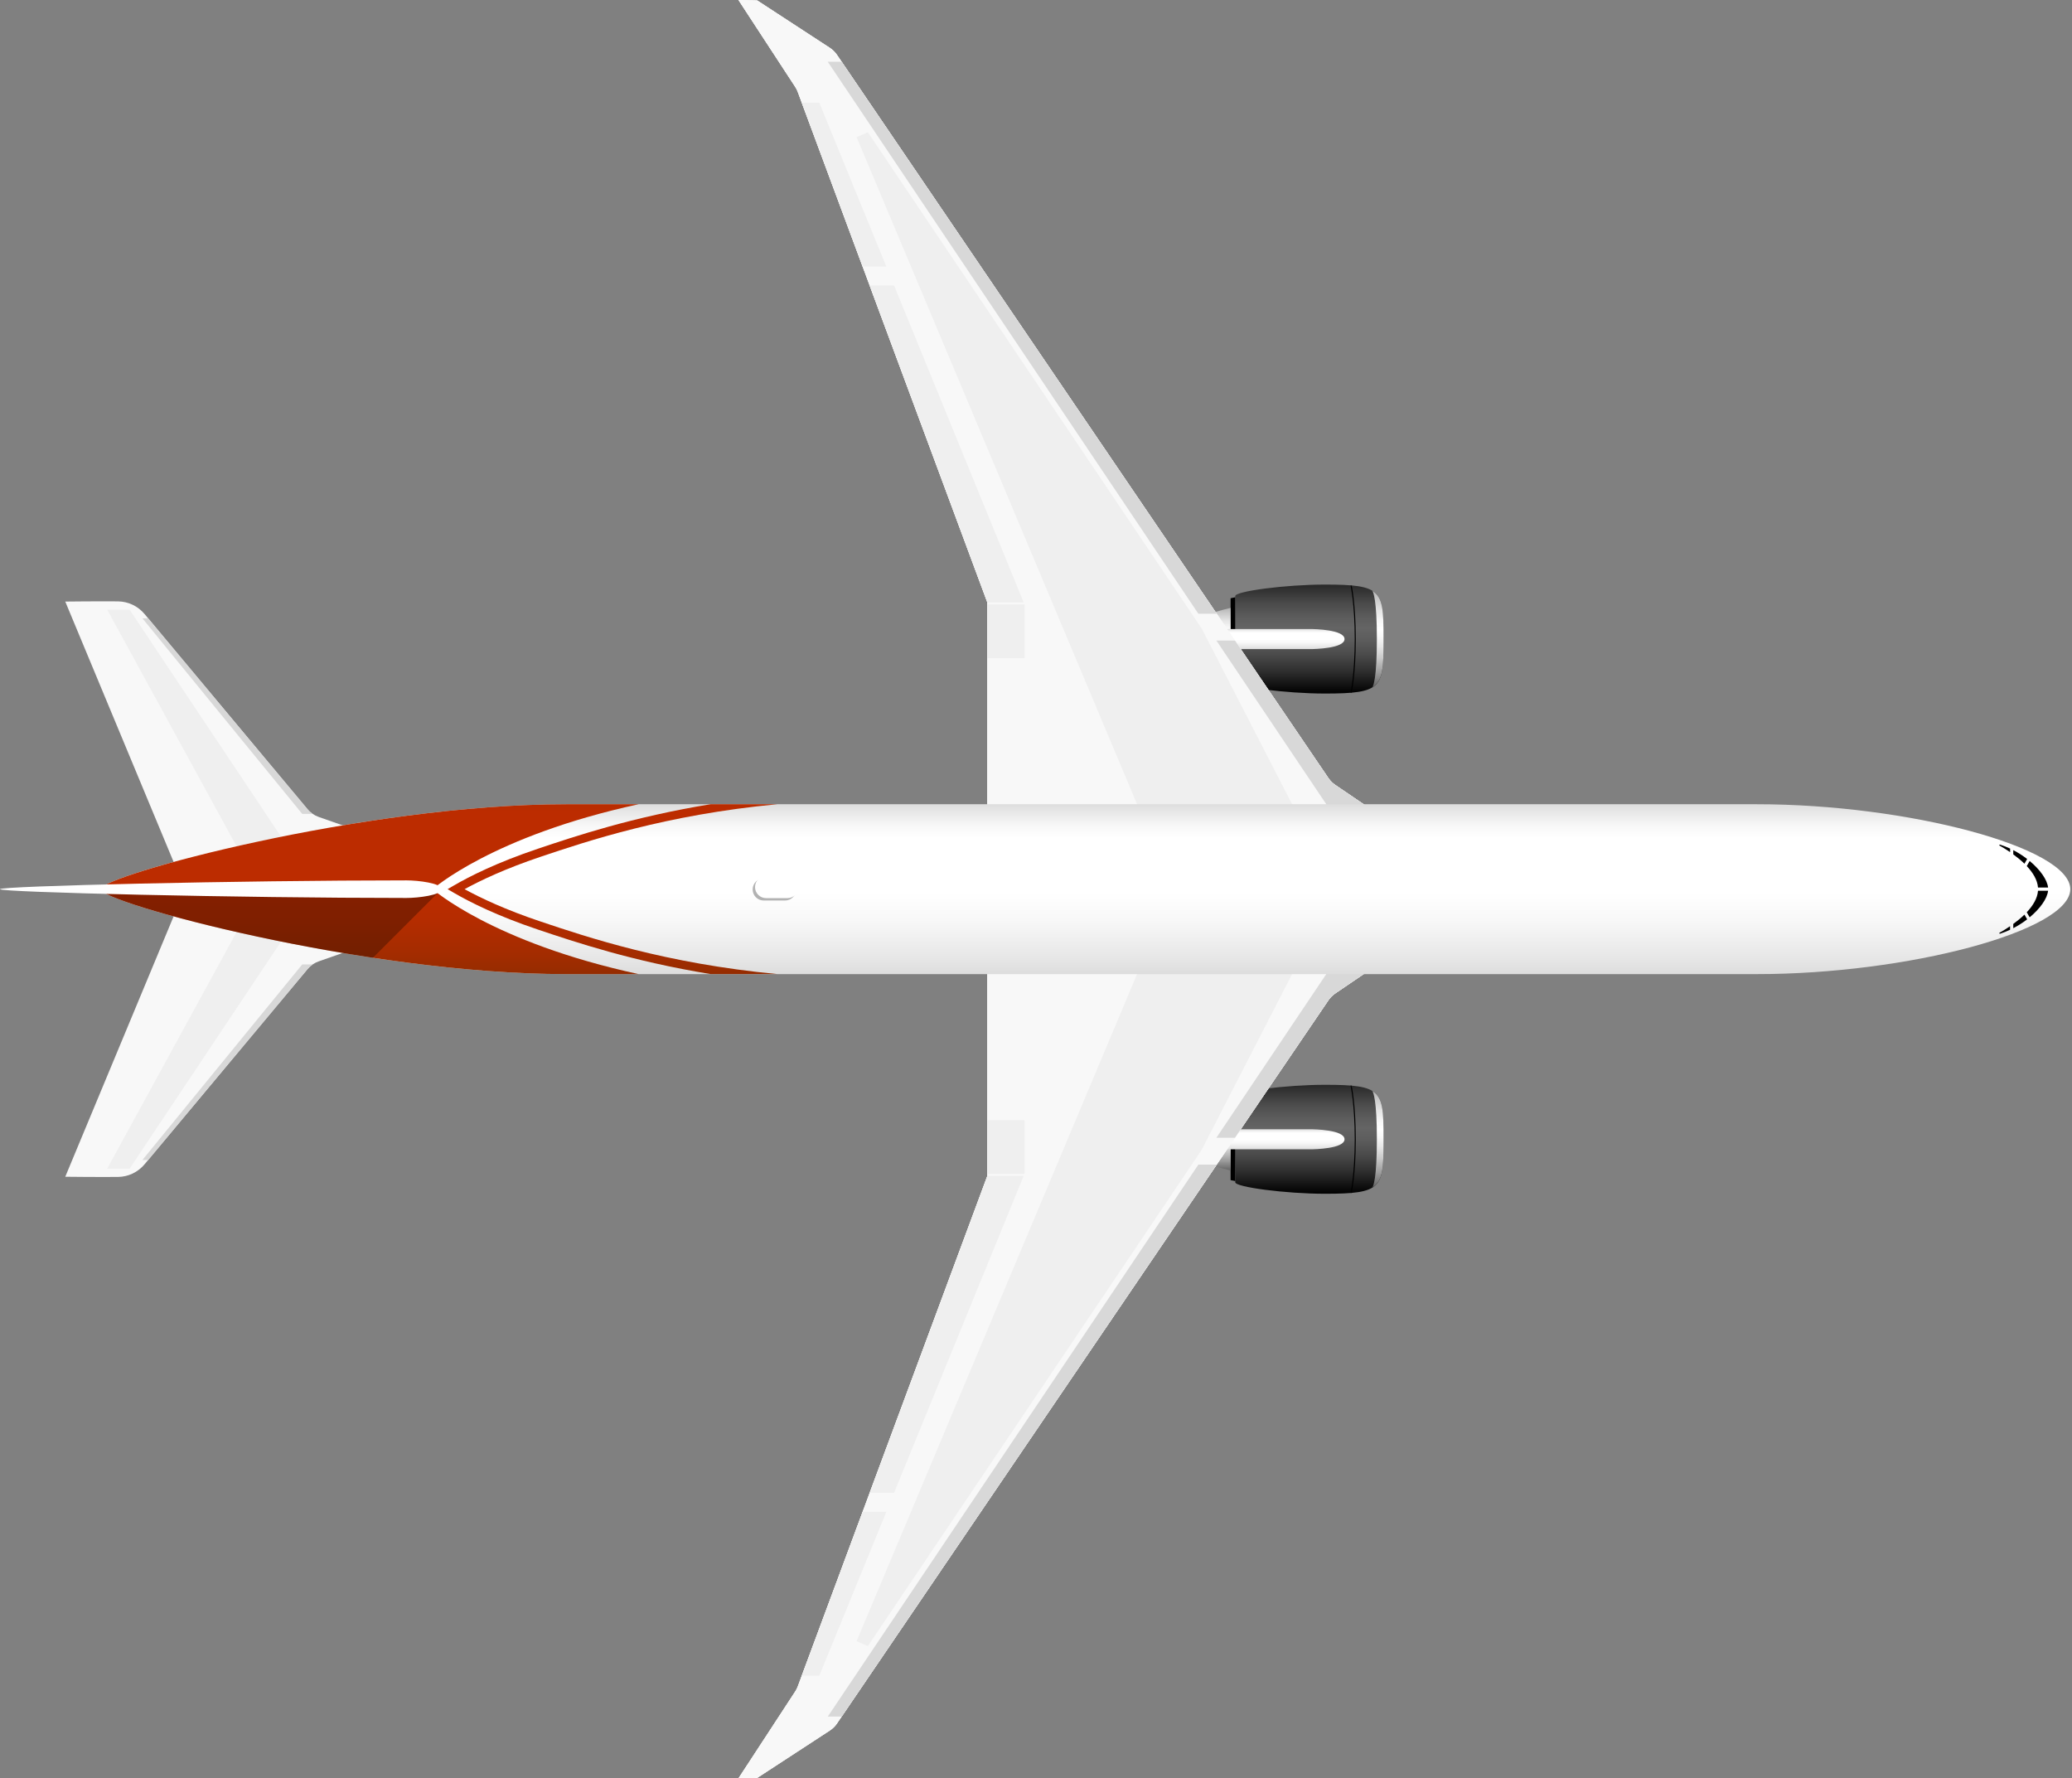 <svg width="980" height="841" viewBox="0 0 980 841" fill="none" xmlns="http://www.w3.org/2000/svg">
<rect x="0" y="0" width="980" height="841" fill="#808080" stroke="none"/>
<path d="M584.24 322.55C584.24 324.83 608.1 327.98 626.61 327.98C653.99 327.98 654.38 325.29 654.38 302.22C654.38 279.15 653.99 276.46 626.61 276.46C608.1 276.46 584.24 279.6 584.24 281.89L584.24 322.55Z" fill="url(#paint0_linear_4899_17987)"/>
<path d="M584.24 282.46L582.04 282.91L582.04 321.52L584.24 321.97L584.24 282.46Z" fill="black"/>
<mask id="mask0_4899_17987" style="mask-type:luminance" maskUnits="userSpaceOnUse" x="584" y="276" width="71" height="52">
<path d="M584.24 322.55C584.24 324.83 608.1 327.98 626.61 327.98C653.99 327.98 654.38 325.29 654.38 302.22C654.38 279.15 653.99 276.46 626.61 276.46C608.1 276.46 584.24 279.6 584.24 281.89L584.24 322.55Z" fill="white"/>
</mask>
<g mask="url(#mask0_4899_17987)">
<path d="M638.99 276.72C638.99 276.72 641 285.34 641 302.22C641 319.1 638.99 327.72 638.99 327.72" stroke="black" stroke-width="0.5" stroke-miterlimit="10"/>
</g>
<path d="M582.04 287.47C573.63 289.54 555.22 294.27 555.22 302.22C555.22 310.17 573.63 314.9 582.04 316.97" fill="url(#paint1_linear_4899_17987)"/>
<path d="M564.65 302.22C564.65 305.73 579.03 306.97 580.7 306.97L619.87 306.97C621.54 306.97 635.92 306.71 635.92 302.22C635.92 297.73 621.54 297.47 619.87 297.47L580.7 297.47C579.04 297.46 564.65 298.71 564.65 302.22Z" fill="url(#paint2_linear_4899_17987)"/>
<path d="M649.07 325.07C654.25 321.89 654.38 315.37 654.38 302.22C654.38 289.07 654.24 282.55 649.07 279.37C649.51 279.99 651.22 283.6 651.22 302.22C651.22 320.84 649.51 324.45 649.07 325.07Z" fill="url(#paint3_linear_4899_17987)"/>
<path d="M584.24 559.109C584.24 561.389 608.1 564.539 626.61 564.539C653.99 564.539 654.38 561.85 654.38 538.78C654.38 515.71 653.99 513.02 626.61 513.02C608.1 513.02 584.24 516.16 584.24 518.45L584.24 559.109Z" fill="url(#paint4_linear_4899_17987)"/>
<path d="M584.24 519.02L582.04 519.47L582.04 558.09L584.24 558.539L584.24 519.02Z" fill="black"/>
<mask id="mask1_4899_17987" style="mask-type:luminance" maskUnits="userSpaceOnUse" x="584" y="513" width="71" height="52">
<path d="M584.24 559.109C584.24 561.389 608.1 564.539 626.61 564.539C653.99 564.539 654.38 561.85 654.38 538.78C654.38 515.71 653.99 513.02 626.61 513.02C608.1 513.02 584.24 516.16 584.24 518.45L584.24 559.109Z" fill="white"/>
</mask>
<g mask="url(#mask1_4899_17987)">
<path d="M638.99 513.279C638.99 513.279 641 521.899 641 538.779C641 555.659 638.99 564.279 638.99 564.279" stroke="black" stroke-width="0.5" stroke-miterlimit="10"/>
</g>
<path d="M582.04 524.029C573.63 526.099 555.22 530.829 555.22 538.779C555.22 546.729 573.63 551.459 582.04 553.529" fill="url(#paint5_linear_4899_17987)"/>
<path d="M564.65 538.779C564.65 542.289 579.03 543.529 580.7 543.529L619.87 543.529C621.54 543.529 635.92 543.269 635.92 538.779C635.92 534.289 621.54 534.029 619.87 534.029L580.7 534.029C579.04 534.029 564.65 535.269 564.65 538.779Z" fill="url(#paint6_linear_4899_17987)"/>
<path d="M649.07 561.63C654.25 558.45 654.38 551.93 654.38 538.78C654.38 525.63 654.24 519.11 649.07 515.93C649.51 516.55 651.22 520.16 651.22 538.78C651.22 557.4 649.51 561.01 649.07 561.63Z" fill="url(#paint7_linear_4899_17987)"/>
<path d="M649.119 383.15L631.499 371.19C630.249 370.34 629.169 369.26 628.319 368.01L395.849 25.94C394.959 24.63 393.809 23.5 392.479 22.63L358.139 0.22L349.269 -1.31069e-05L376.139 41.11C376.629 41.86 377.029 42.66 377.339 43.5L466.989 284.88L466.989 383.15L649.119 383.15Z" fill="#F8F8F8"/>
<path d="M649.119 383.15L631.499 371.19C630.249 370.34 629.169 369.26 628.319 368.01L395.849 25.94C394.959 24.63 393.809 23.5 392.479 22.63L358.139 0.22L349.269 -1.31069e-05L376.139 41.11C376.629 41.86 377.029 42.66 377.339 43.5L466.989 284.88L466.989 383.15L649.119 383.15Z" fill="#F8F8F8"/>
<path d="M649.119 383.15L631.499 371.19C630.249 370.34 629.169 369.26 628.319 368.01L395.849 25.94C394.959 24.63 393.809 23.5 392.479 22.63L358.139 0.22L349.269 -1.31069e-05L376.139 41.11C376.629 41.86 377.029 42.66 377.339 43.5L466.989 284.88L466.989 383.15L649.119 383.15Z" fill="#F8F8F8"/>
<path d="M615.969 389.74L568.409 297.3L410.459 62.52L405.139 64.85L544.139 395.4L615.969 389.74Z" fill="#EFEFEF"/>
<path d="M466.989 285.88L484.569 285.88L484.609 285.99L484.609 311.26L466.989 311.26L466.989 285.88ZM466.989 284.88L484.159 284.88L422.869 135.01L411.329 135.01L466.989 284.88ZM419.199 126.04L407.989 126.04L379.209 48.56L387.499 48.56L419.199 126.04Z" fill="#EFEFEF"/>
<path d="M649.119 383.15L629.189 383.15L575.329 302.94L584.109 302.94L628.329 368.01C629.179 369.26 630.259 370.34 631.509 371.19L649.119 383.15ZM575.469 290.24L398.079 29.22L391.519 29.22L566.789 290.24L575.469 290.24Z" fill="#D8D8D8"/>
<path d="M649.119 457.85L631.509 469.81C630.259 470.66 629.179 471.74 628.329 472.99L395.859 815.06C394.969 816.37 393.819 817.5 392.489 818.37L358.149 840.78L349.279 841L376.149 799.89C376.639 799.14 377.039 798.34 377.349 797.5L466.989 556.12L466.989 457.85L649.119 457.85Z" fill="#F8F8F8"/>
<path d="M649.119 457.85L631.509 469.81C630.259 470.66 629.179 471.74 628.329 472.99L395.859 815.06C394.969 816.37 393.819 817.5 392.489 818.37L358.149 840.78L349.279 841L376.149 799.89C376.639 799.14 377.039 798.34 377.349 797.5L466.989 556.12L466.989 457.85L649.119 457.85Z" fill="#F8F8F8"/>
<path d="M649.119 457.85L631.509 469.81C630.259 470.66 629.179 471.74 628.329 472.99L395.859 815.06C394.969 816.37 393.819 817.5 392.489 818.37L358.149 840.78L349.279 841L376.149 799.89C376.639 799.14 377.039 798.34 377.349 797.5L466.989 556.12L466.989 457.85L649.119 457.85Z" fill="#F8F8F8"/>
<path d="M615.969 451.25L568.409 543.7L410.459 778.48L405.139 776.15L544.139 445.6L615.969 451.25Z" fill="#EFEFEF"/>
<path d="M466.989 529.74L484.609 529.74L484.609 555.01L484.569 555.12L466.989 555.12L466.989 529.74ZM411.329 705.98L422.869 705.98L484.159 556.11L466.989 556.11L411.329 705.98ZM387.519 792.44L379.229 792.44L408.009 714.96L419.219 714.96L387.519 792.44Z" fill="#EFEFEF"/>
<path d="M631.499 469.81C630.249 470.66 629.169 471.74 628.319 472.99L584.099 538.06L575.319 538.06L629.179 457.85L649.109 457.85L631.499 469.81ZM566.799 550.76L391.529 811.78L398.089 811.78L575.469 550.76L566.799 550.76Z" fill="#D8D8D8"/>
<path d="M168.039 392.4L150.719 386.34C148.669 385.62 146.859 384.37 145.469 382.7L68.359 290.36C65.239 286.63 60.649 284.45 55.789 284.4C46.249 284.31 30.869 284.49 30.869 284.49L83.739 411.52L168.039 392.4Z" fill="#F8F8F8"/>
<path d="M122.979 420.5L50.709 288.32L61.3 288.32L149.479 420.5L122.979 420.5Z" fill="#EFEFEF"/>
<path d="M147.919 384.93C147.009 384.31 146.179 383.57 145.459 382.71L70.069 292.42L67.359 292.42L142.969 384.93L147.919 384.93Z" fill="#D8D8D8"/>
<path d="M168.039 448.591L150.719 454.651C148.669 455.371 146.859 456.621 145.469 458.291L68.359 550.631C65.239 554.361 60.649 556.541 55.789 556.591C46.249 556.681 30.869 556.501 30.869 556.501L83.739 429.471L168.039 448.591Z" fill="#F8F8F8"/>
<path d="M122.979 420.5L50.709 552.67L61.3 552.67L149.479 420.5L122.979 420.5Z" fill="#EFEFEF"/>
<path d="M147.919 456.07C147.009 456.69 146.179 457.43 145.459 458.29L70.069 548.58L67.359 548.58L142.969 456.07L147.919 456.07Z" fill="#D8D8D8"/>
<path d="M47.499 420.5C47.499 426.72 171.629 460.67 267.829 460.67C295.599 460.67 799.879 460.67 831.029 460.67C902.069 460.67 979.189 440.29 979.189 420.5C979.189 400.71 902.079 380.33 831.029 380.33C799.869 380.33 295.599 380.33 267.829 380.33C171.629 380.33 47.499 414.28 47.499 420.5Z" fill="url(#paint8_linear_4899_17987)"/>
<path d="M219.74 420.5C227.32 416.34 239.08 410.76 255.63 405.2C277.75 397.77 314.89 385.29 367.6 380.33C356.39 380.33 345.83 380.33 336.09 380.33C299.16 386.35 272.01 395.47 254.35 401.4C235.07 407.88 222.12 414.42 214.66 418.76L211.69 420.49L214.66 422.22C222.12 426.56 235.06 433.1 254.35 439.58C272 445.51 299.16 454.63 336.09 460.65C345.83 460.65 356.39 460.65 367.6 460.65C314.89 455.69 277.75 443.22 255.62 435.78C239.08 430.24 227.32 424.66 219.74 420.5Z" fill="url(#paint9_linear_4899_17987)"/>
<path d="M302.05 380.33C283.69 380.33 271.53 380.33 267.83 380.33C171.63 380.33 47.5 414.28 47.5 420.5C47.5 426.72 171.63 460.67 267.83 460.67C271.53 460.67 283.69 460.67 302.05 460.67C232.81 445.67 204.64 420.5 204.64 420.5C204.64 420.5 232.81 395.34 302.05 380.33Z" fill="url(#paint10_linear_4899_17987)"/>
<path d="M963.919 421.25C963.649 424.91 961.449 428.39 958.599 431.42L959.969 433.81C964.889 429.73 968.279 425 968.689 421.24L963.919 421.24L963.919 421.25Z" fill="black"/>
<path d="M957.509 408.46L958.789 406.23C956.789 404.68 954.569 403.26 952.219 402.04L952.219 404.05C953.989 405.34 955.829 406.82 957.509 408.46Z" fill="black"/>
<path d="M958.789 434.76L957.509 432.53C955.829 434.17 953.989 435.65 952.219 436.94L952.219 438.95C954.569 437.74 956.779 436.31 958.789 434.76Z" fill="black"/>
<path d="M958.599 409.57C961.449 412.6 963.649 416.08 963.919 419.74L968.689 419.74C968.279 415.98 964.889 411.26 959.969 407.17L958.599 409.57Z" fill="black"/>
<path d="M950.72 438.01C948.78 439.34 947.01 440.39 945.74 441.11C945.48 441.26 945.66 441.66 945.94 441.57C947.56 441.06 949.16 440.43 950.71 439.7L950.71 438.01L950.72 438.01Z" fill="black"/>
<path d="M950.719 401.3C949.169 400.57 947.569 399.94 945.949 399.43C945.659 399.34 945.489 399.74 945.749 399.89C947.019 400.61 948.789 401.66 950.729 402.99L950.729 401.3L950.719 401.3Z" fill="black"/>
<path opacity="0.3" d="M355.979 420.64C355.979 417.75 358.319 415.41 361.209 415.41L371.299 415.41C374.189 415.41 376.529 417.75 376.529 420.64C376.529 423.53 374.189 425.87 371.299 425.87L361.209 425.87C358.329 425.87 355.979 423.53 355.979 420.64Z" fill="black"/>
<path opacity="0.3" d="M176.379 452.95L206.959 422.37C205.389 421.18 204.629 420.5 204.629 420.5L47.489 420.5C47.499 424.82 107.489 442.54 176.379 452.95Z" fill="black"/>
<path d="M-0 420.5C-0 421.99 113.34 424.66 192.21 424.66C197.81 424.66 208.84 423.32 208.84 420.5C208.84 417.68 197.81 416.34 192.21 416.34C113.34 416.34 -0 419.01 -0 420.5Z" fill="white"/>
<path d="M357.109 419.51C357.109 416.62 359.449 414.28 362.339 414.28L372.429 414.28C375.319 414.28 377.659 416.62 377.659 419.51C377.659 422.4 375.319 424.74 372.429 424.74L362.339 424.74C359.449 424.74 357.109 422.4 357.109 419.51Z" fill="white"/>
<defs>
<linearGradient id="paint0_linear_4899_17987" x1="619.312" y1="276.461" x2="619.312" y2="327.972" gradientUnits="userSpaceOnUse">
<stop stop-color="#282828"/>
<stop offset="0.011" stop-color="#2A2A2A"/>
<stop offset="0.171" stop-color="#4A4A4A"/>
<stop offset="0.306" stop-color="#5D5D5D"/>
<stop offset="0.4" stop-color="#646464"/>
<stop offset="0.5" stop-color="#5D5D5D"/>
<stop offset="0.641" stop-color="#4B4B4B"/>
<stop offset="0.807" stop-color="#2C2C2C"/>
<stop offset="0.991" stop-color="#020202"/>
<stop offset="1"/>
</linearGradient>
<linearGradient id="paint1_linear_4899_17987" x1="568.636" y1="287.466" x2="568.636" y2="316.967" gradientUnits="userSpaceOnUse">
<stop stop-color="#B4B4B4"/>
<stop offset="0.065" stop-color="#C5C5C5"/>
<stop offset="0.203" stop-color="#E5E5E5"/>
<stop offset="0.32" stop-color="#F8F8F8"/>
<stop offset="0.4" stop-color="white"/>
<stop offset="0.475" stop-color="#F8F8F8"/>
<stop offset="0.58" stop-color="#E6E6E6"/>
<stop offset="0.705" stop-color="#C7C7C7"/>
<stop offset="0.843" stop-color="#9D9D9D"/>
<stop offset="0.992" stop-color="#676767"/>
<stop offset="1" stop-color="#646464"/>
</linearGradient>
<linearGradient id="paint2_linear_4899_17987" x1="600.289" y1="297.462" x2="600.289" y2="306.971" gradientUnits="userSpaceOnUse">
<stop offset="0.001" stop-color="#DDDDDD"/>
<stop offset="0.033" stop-color="#E5E5E5"/>
<stop offset="0.131" stop-color="#F8F8F8"/>
<stop offset="0.199" stop-color="white"/>
<stop offset="0.518" stop-color="white"/>
<stop offset="0.681" stop-color="#F8F8F8"/>
<stop offset="0.912" stop-color="#E6E6E6"/>
<stop offset="1" stop-color="#DDDDDD"/>
</linearGradient>
<linearGradient id="paint3_linear_4899_17987" x1="651.728" y1="279.366" x2="651.728" y2="325.067" gradientUnits="userSpaceOnUse">
<stop stop-color="#B4B4B4"/>
<stop offset="0.065" stop-color="#C5C5C5"/>
<stop offset="0.203" stop-color="#E5E5E5"/>
<stop offset="0.32" stop-color="#F8F8F8"/>
<stop offset="0.4" stop-color="white"/>
<stop offset="0.475" stop-color="#F8F8F8"/>
<stop offset="0.58" stop-color="#E6E6E6"/>
<stop offset="0.705" stop-color="#C7C7C7"/>
<stop offset="0.843" stop-color="#9D9D9D"/>
<stop offset="0.992" stop-color="#676767"/>
<stop offset="1" stop-color="#646464"/>
</linearGradient>
<linearGradient id="paint4_linear_4899_17987" x1="619.312" y1="513.025" x2="619.312" y2="564.535" gradientUnits="userSpaceOnUse">
<stop stop-color="#282828"/>
<stop offset="0.011" stop-color="#2A2A2A"/>
<stop offset="0.171" stop-color="#4A4A4A"/>
<stop offset="0.306" stop-color="#5D5D5D"/>
<stop offset="0.4" stop-color="#646464"/>
<stop offset="0.5" stop-color="#5D5D5D"/>
<stop offset="0.641" stop-color="#4B4B4B"/>
<stop offset="0.807" stop-color="#2C2C2C"/>
<stop offset="0.991" stop-color="#020202"/>
<stop offset="1"/>
</linearGradient>
<linearGradient id="paint5_linear_4899_17987" x1="568.636" y1="524.029" x2="568.636" y2="553.53" gradientUnits="userSpaceOnUse">
<stop stop-color="#B4B4B4"/>
<stop offset="0.065" stop-color="#C5C5C5"/>
<stop offset="0.203" stop-color="#E5E5E5"/>
<stop offset="0.32" stop-color="#F8F8F8"/>
<stop offset="0.4" stop-color="white"/>
<stop offset="0.475" stop-color="#F8F8F8"/>
<stop offset="0.58" stop-color="#E6E6E6"/>
<stop offset="0.705" stop-color="#C7C7C7"/>
<stop offset="0.843" stop-color="#9D9D9D"/>
<stop offset="0.992" stop-color="#676767"/>
<stop offset="1" stop-color="#646464"/>
</linearGradient>
<linearGradient id="paint6_linear_4899_17987" x1="600.289" y1="534.025" x2="600.289" y2="543.535" gradientUnits="userSpaceOnUse">
<stop offset="0.001" stop-color="#DDDDDD"/>
<stop offset="0.033" stop-color="#E5E5E5"/>
<stop offset="0.131" stop-color="#F8F8F8"/>
<stop offset="0.199" stop-color="white"/>
<stop offset="0.518" stop-color="white"/>
<stop offset="0.681" stop-color="#F8F8F8"/>
<stop offset="0.912" stop-color="#E6E6E6"/>
<stop offset="1" stop-color="#DDDDDD"/>
</linearGradient>
<linearGradient id="paint7_linear_4899_17987" x1="651.728" y1="515.93" x2="651.728" y2="561.631" gradientUnits="userSpaceOnUse">
<stop stop-color="#B4B4B4"/>
<stop offset="0.065" stop-color="#C5C5C5"/>
<stop offset="0.203" stop-color="#E5E5E5"/>
<stop offset="0.32" stop-color="#F8F8F8"/>
<stop offset="0.4" stop-color="white"/>
<stop offset="0.475" stop-color="#F8F8F8"/>
<stop offset="0.58" stop-color="#E6E6E6"/>
<stop offset="0.705" stop-color="#C7C7C7"/>
<stop offset="0.843" stop-color="#9D9D9D"/>
<stop offset="0.992" stop-color="#676767"/>
<stop offset="1" stop-color="#646464"/>
</linearGradient>
<linearGradient id="paint8_linear_4899_17987" x1="513.342" y1="380.331" x2="513.342" y2="460.666" gradientUnits="userSpaceOnUse">
<stop offset="0.001" stop-color="#DDDDDD"/>
<stop offset="0.033" stop-color="#E5E5E5"/>
<stop offset="0.131" stop-color="#F8F8F8"/>
<stop offset="0.199" stop-color="white"/>
<stop offset="0.518" stop-color="white"/>
<stop offset="0.681" stop-color="#F8F8F8"/>
<stop offset="0.912" stop-color="#E6E6E6"/>
<stop offset="1" stop-color="#DDDDDD"/>
</linearGradient>
<linearGradient id="paint9_linear_4899_17987" x1="289.647" y1="360.598" x2="289.647" y2="480.399" gradientUnits="userSpaceOnUse">
<stop stop-color="#992C00"/>
<stop offset="0.036" stop-color="#A22C00"/>
<stop offset="0.132" stop-color="#B52C00"/>
<stop offset="0.199" stop-color="#BC2C00"/>
<stop offset="0.518" stop-color="#BC2C00"/>
<stop offset="0.618" stop-color="#B52C00"/>
<stop offset="0.758" stop-color="#A32C00"/>
<stop offset="0.923" stop-color="#852C00"/>
<stop offset="1" stop-color="#742C00"/>
</linearGradient>
<linearGradient id="paint10_linear_4899_17987" x1="174.773" y1="360.598" x2="174.773" y2="480.399" gradientUnits="userSpaceOnUse">
<stop stop-color="#992C00"/>
<stop offset="0.036" stop-color="#A22C00"/>
<stop offset="0.132" stop-color="#B52C00"/>
<stop offset="0.199" stop-color="#BC2C00"/>
<stop offset="0.518" stop-color="#BC2C00"/>
<stop offset="0.618" stop-color="#B52C00"/>
<stop offset="0.758" stop-color="#A32C00"/>
<stop offset="0.923" stop-color="#852C00"/>
<stop offset="1" stop-color="#742C00"/>
</linearGradient>
</defs>
</svg>
